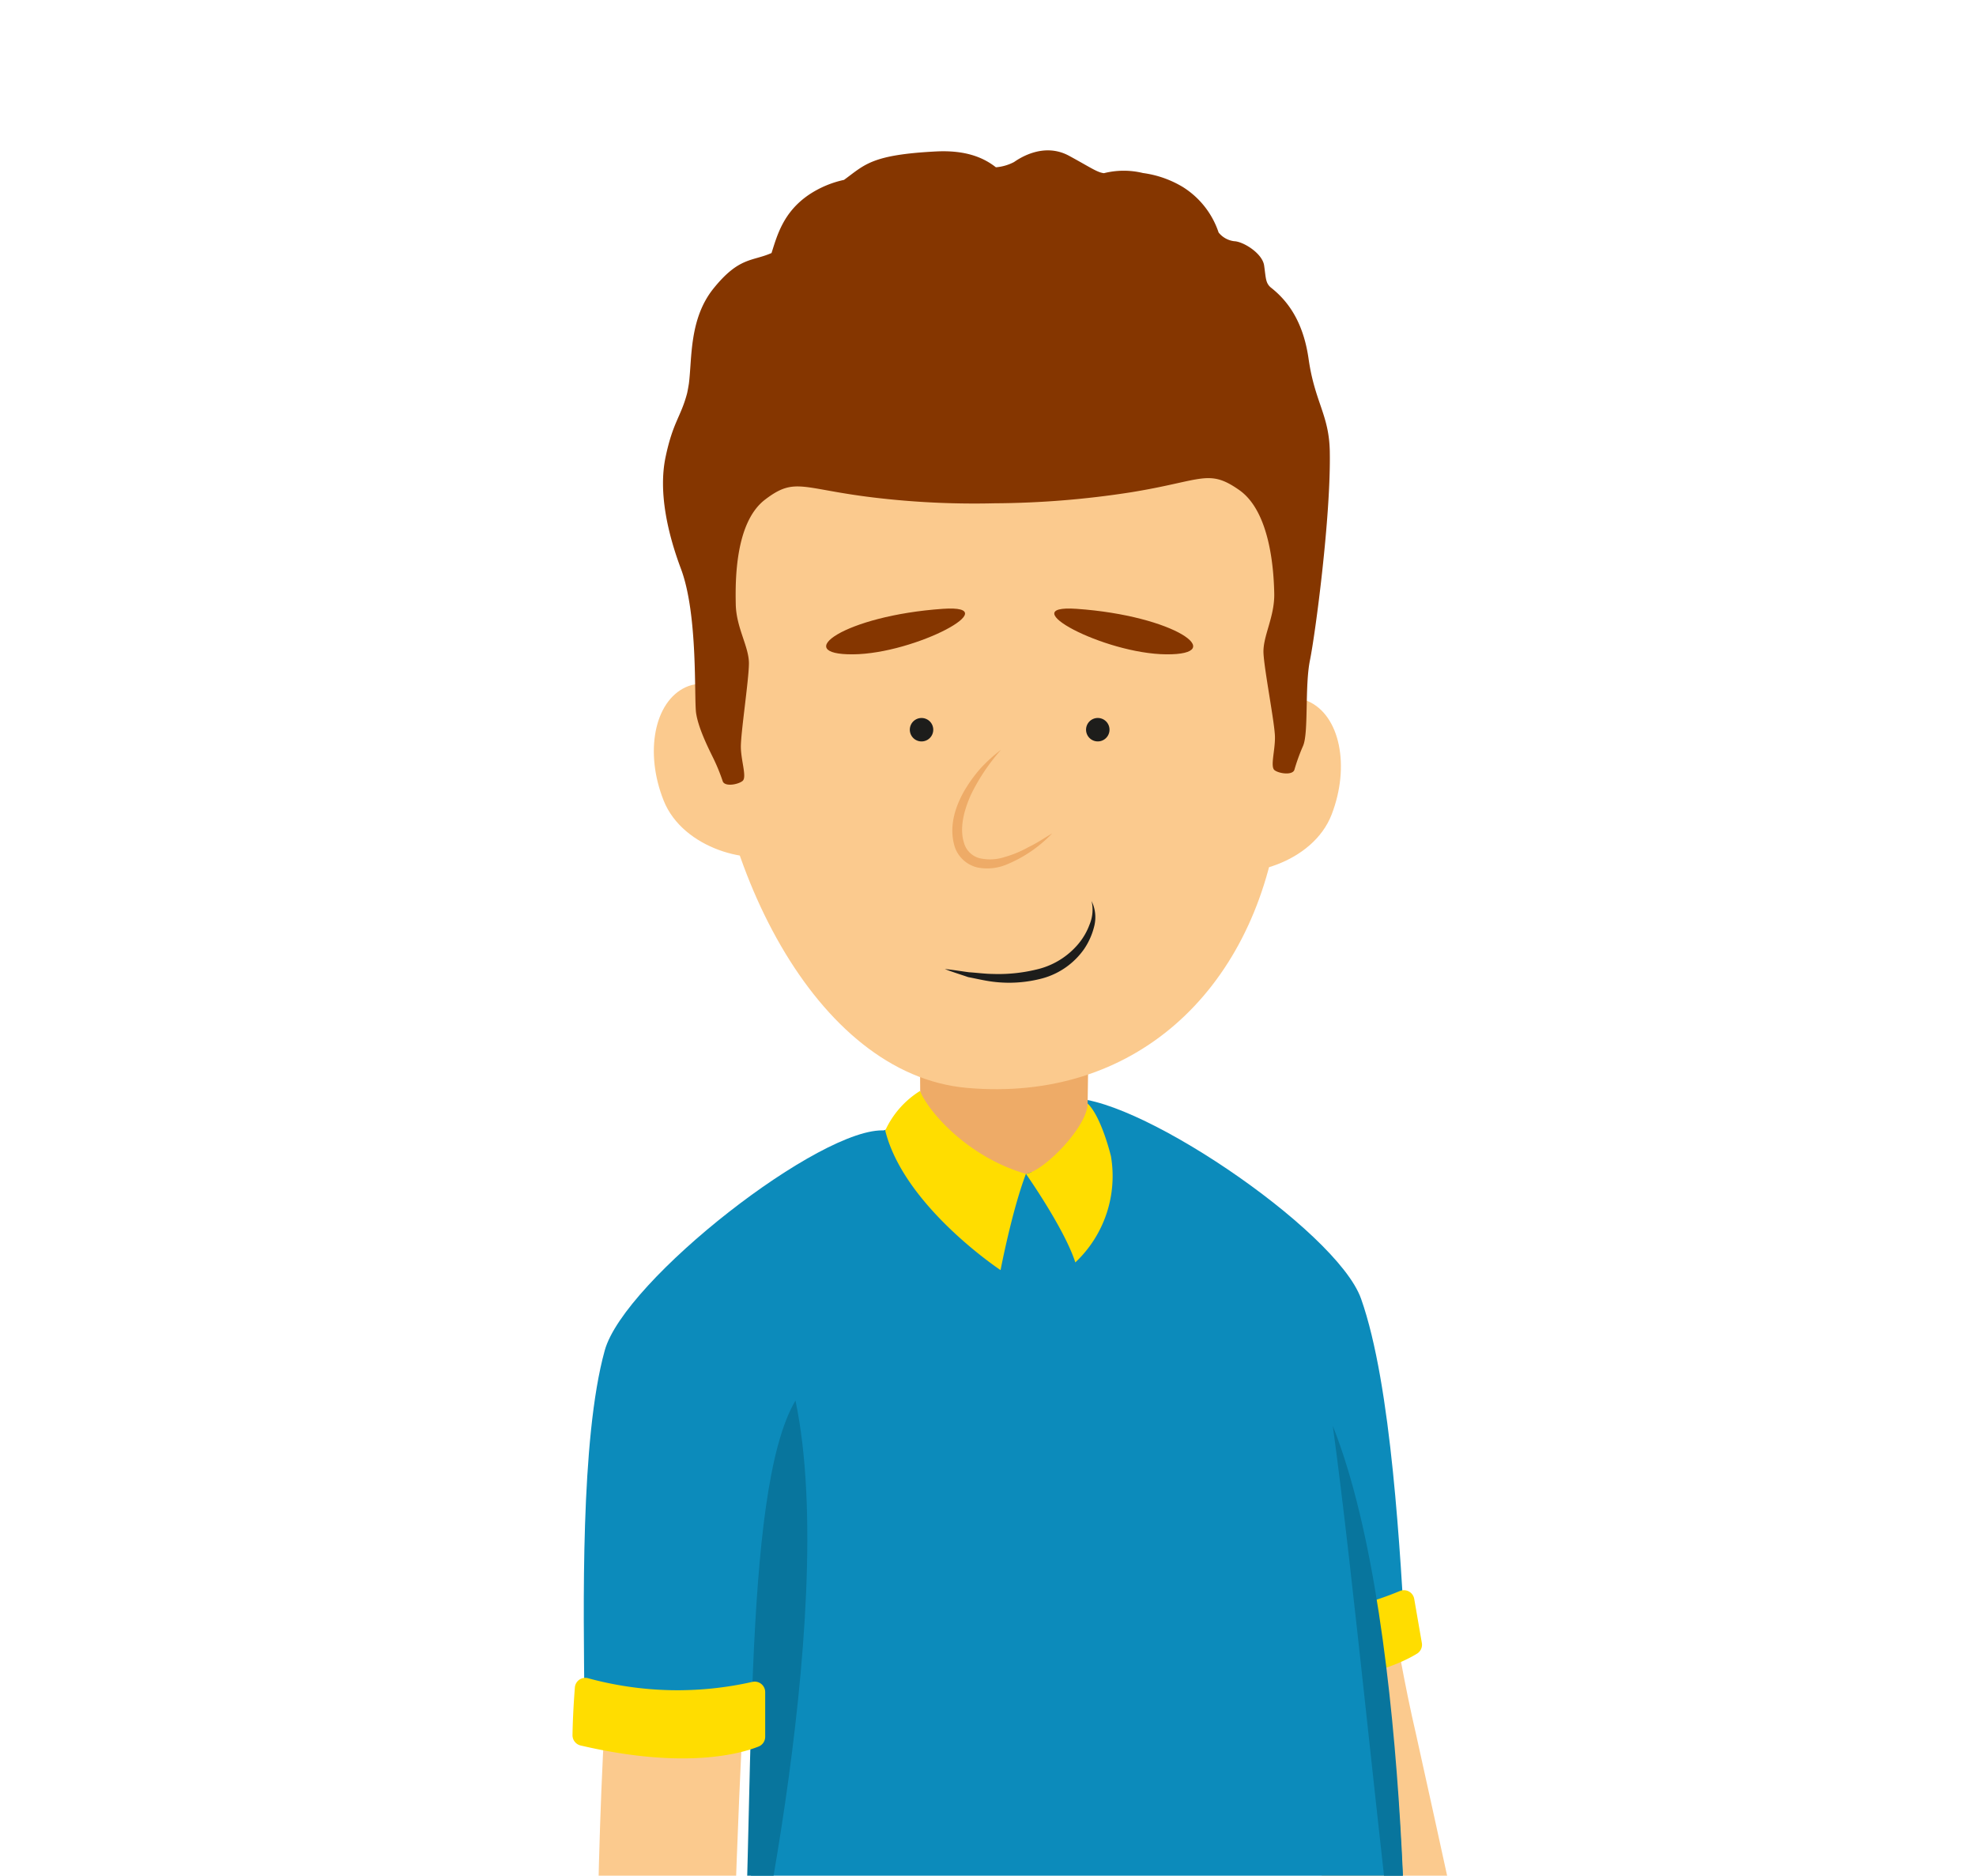 <svg xmlns="http://www.w3.org/2000/svg" xmlns:xlink="http://www.w3.org/1999/xlink" width="356" height="338" viewBox="0 0 356 338"><defs><style>.a{fill:#e4e4e4;}.b{clip-path:url(#a);}.c{fill:#fbca8e;}.d{fill:#0c8bbb;}.e{fill:#fd0;}.f{fill:#91999d;}.g{fill:#eeab67;}.h{fill:#120d0c;}.i{fill:#231e1f;}.j{fill:#1d1d1b;}.k{fill:#853600;}.l{fill:#08759d;mix-blend-mode:darken;isolation:isolate;}</style><clipPath id="a"><rect class="a" width="356" height="338" transform="translate(575.072 9508)"/></clipPath></defs><g class="b" transform="translate(-575.072 -9508)"><g transform="translate(645.45 9535.09)"><path class="c" d="M182.67,114.012c21.236,13.028,22.963,60.4,31.072,95.151.962,4.117,17.934,81.867,19.1,87.616-7.357,6.434-13.234-2.2-13.234-2.2s-24.356-64.332-28.695-74.768-4.665-14.623-4.624-16.625-.423-49.634-.423-49.634S161.434,100.987,182.67,114.012Z" transform="translate(-29.023 76.186)"/><path class="d" d="M163.529,104.046c11.216-1.723,48.776,23.589,53.175,36.008,5.56,15.7,7.049,46.351,8.061,62.7-13.923,5.11-30.582,2.26-30.582,2.26S158.152,111.838,163.529,104.046Z" transform="translate(-41.874 66.878)"/><path class="e" d="M178.631,149.4A61.175,61.175,0,0,0,207.906,145a1.886,1.886,0,0,1,2.564,1.43l1.372,7.933a1.882,1.882,0,0,1-.869,1.933c-2.99,1.838-12.469,6.39-31.633,5.277a1.9,1.9,0,0,1-1.76-1.608c-.5-3.218-.843-6.418-1.038-8.512A1.878,1.878,0,0,1,178.631,149.4Z" transform="translate(-26.059 114.605)"/><ellipse class="f" cx="107.41" cy="14.321" rx="107.41" ry="14.321" transform="translate(0 691.496)"/><path class="g" d="M198.319,196.225c-2.247,2.585-4,12.115-1.32,18.04-2.977,5.749-6.618,13.01-3.673,17.036a18.678,18.678,0,0,0,6.949,6.059c1.981,1.231,10.126-6.572,10.076-14.523s-6.161-25.895-6.161-25.895Z" transform="translate(-7.734 174.544)"/><path class="c" d="M208.285,232.835c3.614-5.222,5.9-12.384,4.308-19.054s-6.492-18.933-6.492-18.933-8.945,2-8.321,3.415c1.539,3.465,1.333,5.688,1.012,9.376a41.748,41.748,0,0,0,.722,7.58,5.92,5.92,0,0,1-.7,3.9c-1.463,2.553-3.762,7.153-2.433,8.8,3.493,4.317,8.512-6.063,8.512-6.063a17.185,17.185,0,0,1-2.778,8.845c-2.18,3.467-8.234,6.106-6.646,9.238S203.181,240.211,208.285,232.835Z" transform="translate(-4.268 172.936)"/><path class="h" d="M186.483,336.555c1.788,3.023,23.5,20.705,48.386,24.278,7.01.275,3.3,6.323-6.323,8.247s-41.1-1.924-53.335-4.262-13.881-3.849-13.606-7.285,4.811-20.978,4.811-20.978Z" transform="translate(-43.512 338.301)"/><path class="h" d="M136.7,336.85c-2.028,4.8-6.191,14.41-8.325,19.32s-3.2,13.556,18.573,13.556,22.2-8.219,19.745-12.7-6.3-20.068-6.3-20.068Z" transform="translate(-83.499 338.645)"/><path class="i" d="M147.567,206.2c-1.983,15.858-17.344,282.97-17.344,282.97s11.94,6.219,32.708.494C163.921,425.244,211,208.186,211,208.186Z" transform="translate(-80.101 186.187)"/><path class="i" d="M217.248,202.086s-29.735,245.8-27.752,292.386c-10.618,4.23-26.76,0-26.76,0l-.5-249.27,4.46-35.185Z" transform="translate(-42.739 181.384)"/><path class="d" d="M190.648,104.212c-39.9,1.1-60.232,25.483-52.124,81.468,7.387,51.014-3.467,117.03-4.613,141.675,98.3,19.489,123.518-9.457,123.518-9.457S274.433,101.9,190.648,104.212Z" transform="translate(-75.797 67.149)"/><path class="g" d="M160.646,133.583a28.559,28.559,0,0,1-9.359-5.188l-.256-38.461,30.82.687-.581,38.489C176.347,134.5,165.034,134.98,160.646,133.583Z" transform="translate(-55.819 50.508)"/><path class="c" d="M175.57,83.218c-3.372,8.735-3.3,15.459,2.4,17.988s18.022-.8,21.392-9.537,1.484-17.875-4.221-20.406S178.94,74.476,175.57,83.218Z" transform="translate(-29.83 28.02)"/><path class="c" d="M236.371,129.848c-4.583,29.917-25.91,50-56,47.341-27.377-2.416-46.308-40.68-47.077-75.585s17.936-62.519,50.99-62.007C234.906,40.379,246.024,66.8,236.371,129.848Z" transform="translate(-76.547 -8.24)"/><path class="c" d="M154.444,81.82c3.48,8.7,3.5,15.418-2.178,18.02s-18.029-.576-21.509-9.272-1.7-17.851,3.965-20.456S150.966,73.124,154.444,81.82Z" transform="translate(-81.559 26.631)"/><path class="g" d="M162.585,74.968a35.841,35.841,0,0,0-5.4,8.031c-1.285,2.837-2.163,6.113-1.259,8.841a3.951,3.951,0,0,0,2.8,2.681,8.4,8.4,0,0,0,4.408-.189,20.093,20.093,0,0,0,4.408-1.825c1.469-.7,2.819-1.617,4.239-2.462a23.821,23.821,0,0,1-8.221,5.615,9.041,9.041,0,0,1-5.264.52,5.687,5.687,0,0,1-4.072-3.74c-1.1-3.632.091-7.183,1.734-10.078a26.469,26.469,0,0,1,2.949-4.067A28.273,28.273,0,0,1,162.585,74.968Z" transform="translate(-52.601 33.044)"/><path class="j" d="M179.607,87.553a6.615,6.615,0,0,1,.5,4.431,12.664,12.664,0,0,1-1.842,4.208,13.528,13.528,0,0,1-7.472,5.277,23.27,23.27,0,0,1-9.032.609c-1.487-.189-2.941-.548-4.395-.823-1.411-.488-2.828-.914-4.2-1.452,1.482.141,2.921.39,4.364.579,1.454.093,2.893.293,4.332.306a29.072,29.072,0,0,0,8.4-.949,13.9,13.9,0,0,0,6.891-4.382,11.842,11.842,0,0,0,2.1-3.6A6.933,6.933,0,0,0,179.607,87.553Z" transform="translate(-53.323 47.73)"/><g transform="translate(119.564 82.569)"><path class="j" d="M164.979,74.97a2.112,2.112,0,1,0,1.515-2.574A2.114,2.114,0,0,0,164.979,74.97Z" transform="translate(-159.187 -52.607)"/><path class="k" d="M166.264,63.279c17.741,1.233,27.472,8.286,16.2,8.2S154.565,62.465,166.264,63.279Z" transform="translate(-162.269 -63.227)"/></g><g transform="translate(78.464 82.569)"><path class="j" d="M154.414,74.97A2.111,2.111,0,1,1,152.9,72.4,2.112,2.112,0,0,1,154.414,74.97Z" transform="translate(-135.185 -52.607)"/><path class="k" d="M164.327,63.279c-17.739,1.233-27.473,8.286-16.2,8.2S176.027,62.465,164.327,63.279Z" transform="translate(-143.302 -63.227)"/></g><path class="k" d="M130.2,80.4c1.333-6.362,2.754-7.207,3.89-11.535.113-.542.219-1.116.314-1.721.581-4.577.046-11.682,4.438-17.132,4.618-5.729,6.973-4.845,10.449-6.384,1.031-3.237,2.134-7.4,6.791-10.542a18.383,18.383,0,0,1,6.267-2.637l0,0c3.751-2.72,4.871-4.52,16.553-5.123,5.407-.28,8.627,1.131,10.811,2.852h0a8.5,8.5,0,0,0,3.268-.945c1.081-.752,5.409-3.582,9.935-1.114,3.944,2.147,5.019,2.967,6.256,3.123a14.624,14.624,0,0,1,7.043-.028h0a18.7,18.7,0,0,1,7.162,2.509,15.416,15.416,0,0,1,6.46,8.208v0A4.249,4.249,0,0,0,232.65,41.5c1.645.059,5.068,2.182,5.387,4.369s.232,3.149,1.209,3.974c2.954,2.316,5.825,6.015,6.8,12.846,1.114,7.829,3.692,10.076,3.82,16.653.227,11.691-2.613,32.97-3.571,37.666s-.212,13.121-1.25,15.45a34.493,34.493,0,0,0-1.556,4.3c-.345,1.012-2.728.693-3.562.072s.111-3.565.061-6.048-1.92-12-2.065-15.047,2.024-6.5,1.937-10.759-.737-14.724-6.3-18.631-6.611-1.692-19.485.394a164.33,164.33,0,0,1-24.623,1.987h0A152.083,152.083,0,0,1,167.6,87.676c-12.945-1.565-14.087-3.734-19.483.394s-5.357,14.605-5.27,18.865,2.394,7.625,2.371,10.672-1.5,12.638-1.452,15.119,1.114,5.385.3,6.039-3.175,1.07-3.56.074a34.37,34.37,0,0,0-1.731-4.23c-1.129-2.286-2.678-5.482-3.071-8.068s.388-17.7-2.735-26.014C130.622,94.264,128.864,86.755,130.2,80.4Z" transform="translate(-80.668 -25.123)"/><path class="c" d="M152.918,143.917c-2.466,16.852-6.54,117.713-4.074,156.349-10.687,6.577-17.264,4.522-21.375-2.054s-5.344-125.78,2.466-160.308C141.33,138.236,152.918,143.917,152.918,143.917Z" transform="translate(-87.106 106.487)"/><path class="d" d="M177.461,106.646c-11.307-.938-47.012,26.933-50.533,39.627-4.451,16.053-3.8,46.732-3.666,63.106,14.245,4.128,30.664.124,30.664.124S183.368,114.044,177.461,106.646Z" transform="translate(-88.353 69.984)"/><path class="c" d="M145.878,210.649l8.384,1.64s1.413,8.551-15.483,7.992c-12.629-.42-12.629-8.5-12.629-8.5Z" transform="translate(-84.854 191.375)"/><path class="c" d="M136.05,204.093c.611,2.169,5.019,6.78,8.952,8.273,3.593.949,2.236,4.271-2.375,3.051s-6.1-1.7-8.068-3.188C133.813,210.2,136.05,204.093,136.05,204.093Z" transform="translate(-75.219 183.726)"/><path class="c" d="M135.534,203.311c.542,1.153,3.118,2.984,3.729,6.78C135.941,211.853,133.5,207.244,135.534,203.311Z" transform="translate(-74.771 182.814)"/><path class="d" d="M166.211,137.9s2.639-15.78,2.035-23.165c-1.649-3.328-3.331-4.9-5.1-4.648-2.158.3-3.838,2.126-4.837,6.412C159.788,125.875,166.211,137.9,166.211,137.9Z" transform="translate(-47.328 73.993)"/><path class="e" d="M154.479,103.346c1.638,3.963,8.824,11.994,19.084,14.935-2.531,6.655-4.572,17.344-4.572,17.344s-17.418-11.53-20.777-25.154A16.456,16.456,0,0,1,154.479,103.346Z" transform="translate(-59.106 66.16)"/><path class="e" d="M159.912,117.062c3.346-.555,11.071-8.52,11.119-12.672,2.511,2.414,4.2,9.511,4.2,9.511a21.367,21.367,0,0,1-6.421,19.119C166.831,126.887,159.912,117.062,159.912,117.062Z" transform="translate(-45.455 67.378)"/><path class="l" d="M146.054,129.091c-9.847,16.614-7.251,73.687-9.847,115.015C136.146,245.094,154.262,168.159,146.054,129.091Z" transform="translate(-73.118 96.202)"/><path class="l" d="M185.425,131.2c3.66,26.727,8.1,73.776,13.149,114.876C198.693,247.061,200.186,168.258,185.425,131.2Z" transform="translate(-15.683 98.665)"/><path class="e" d="M125.045,152.227a61.143,61.143,0,0,0,29.6.646,1.888,1.888,0,0,1,2.282,1.846v8.052a1.881,1.881,0,0,1-1.185,1.755c-3.259,1.3-13.374,4.176-32.069-.188a1.9,1.9,0,0,1-1.46-1.883c.054-3.257.262-6.468.427-8.564A1.879,1.879,0,0,1,125.045,152.227Z" transform="translate(-89.448 123.11)"/></g></g></svg>